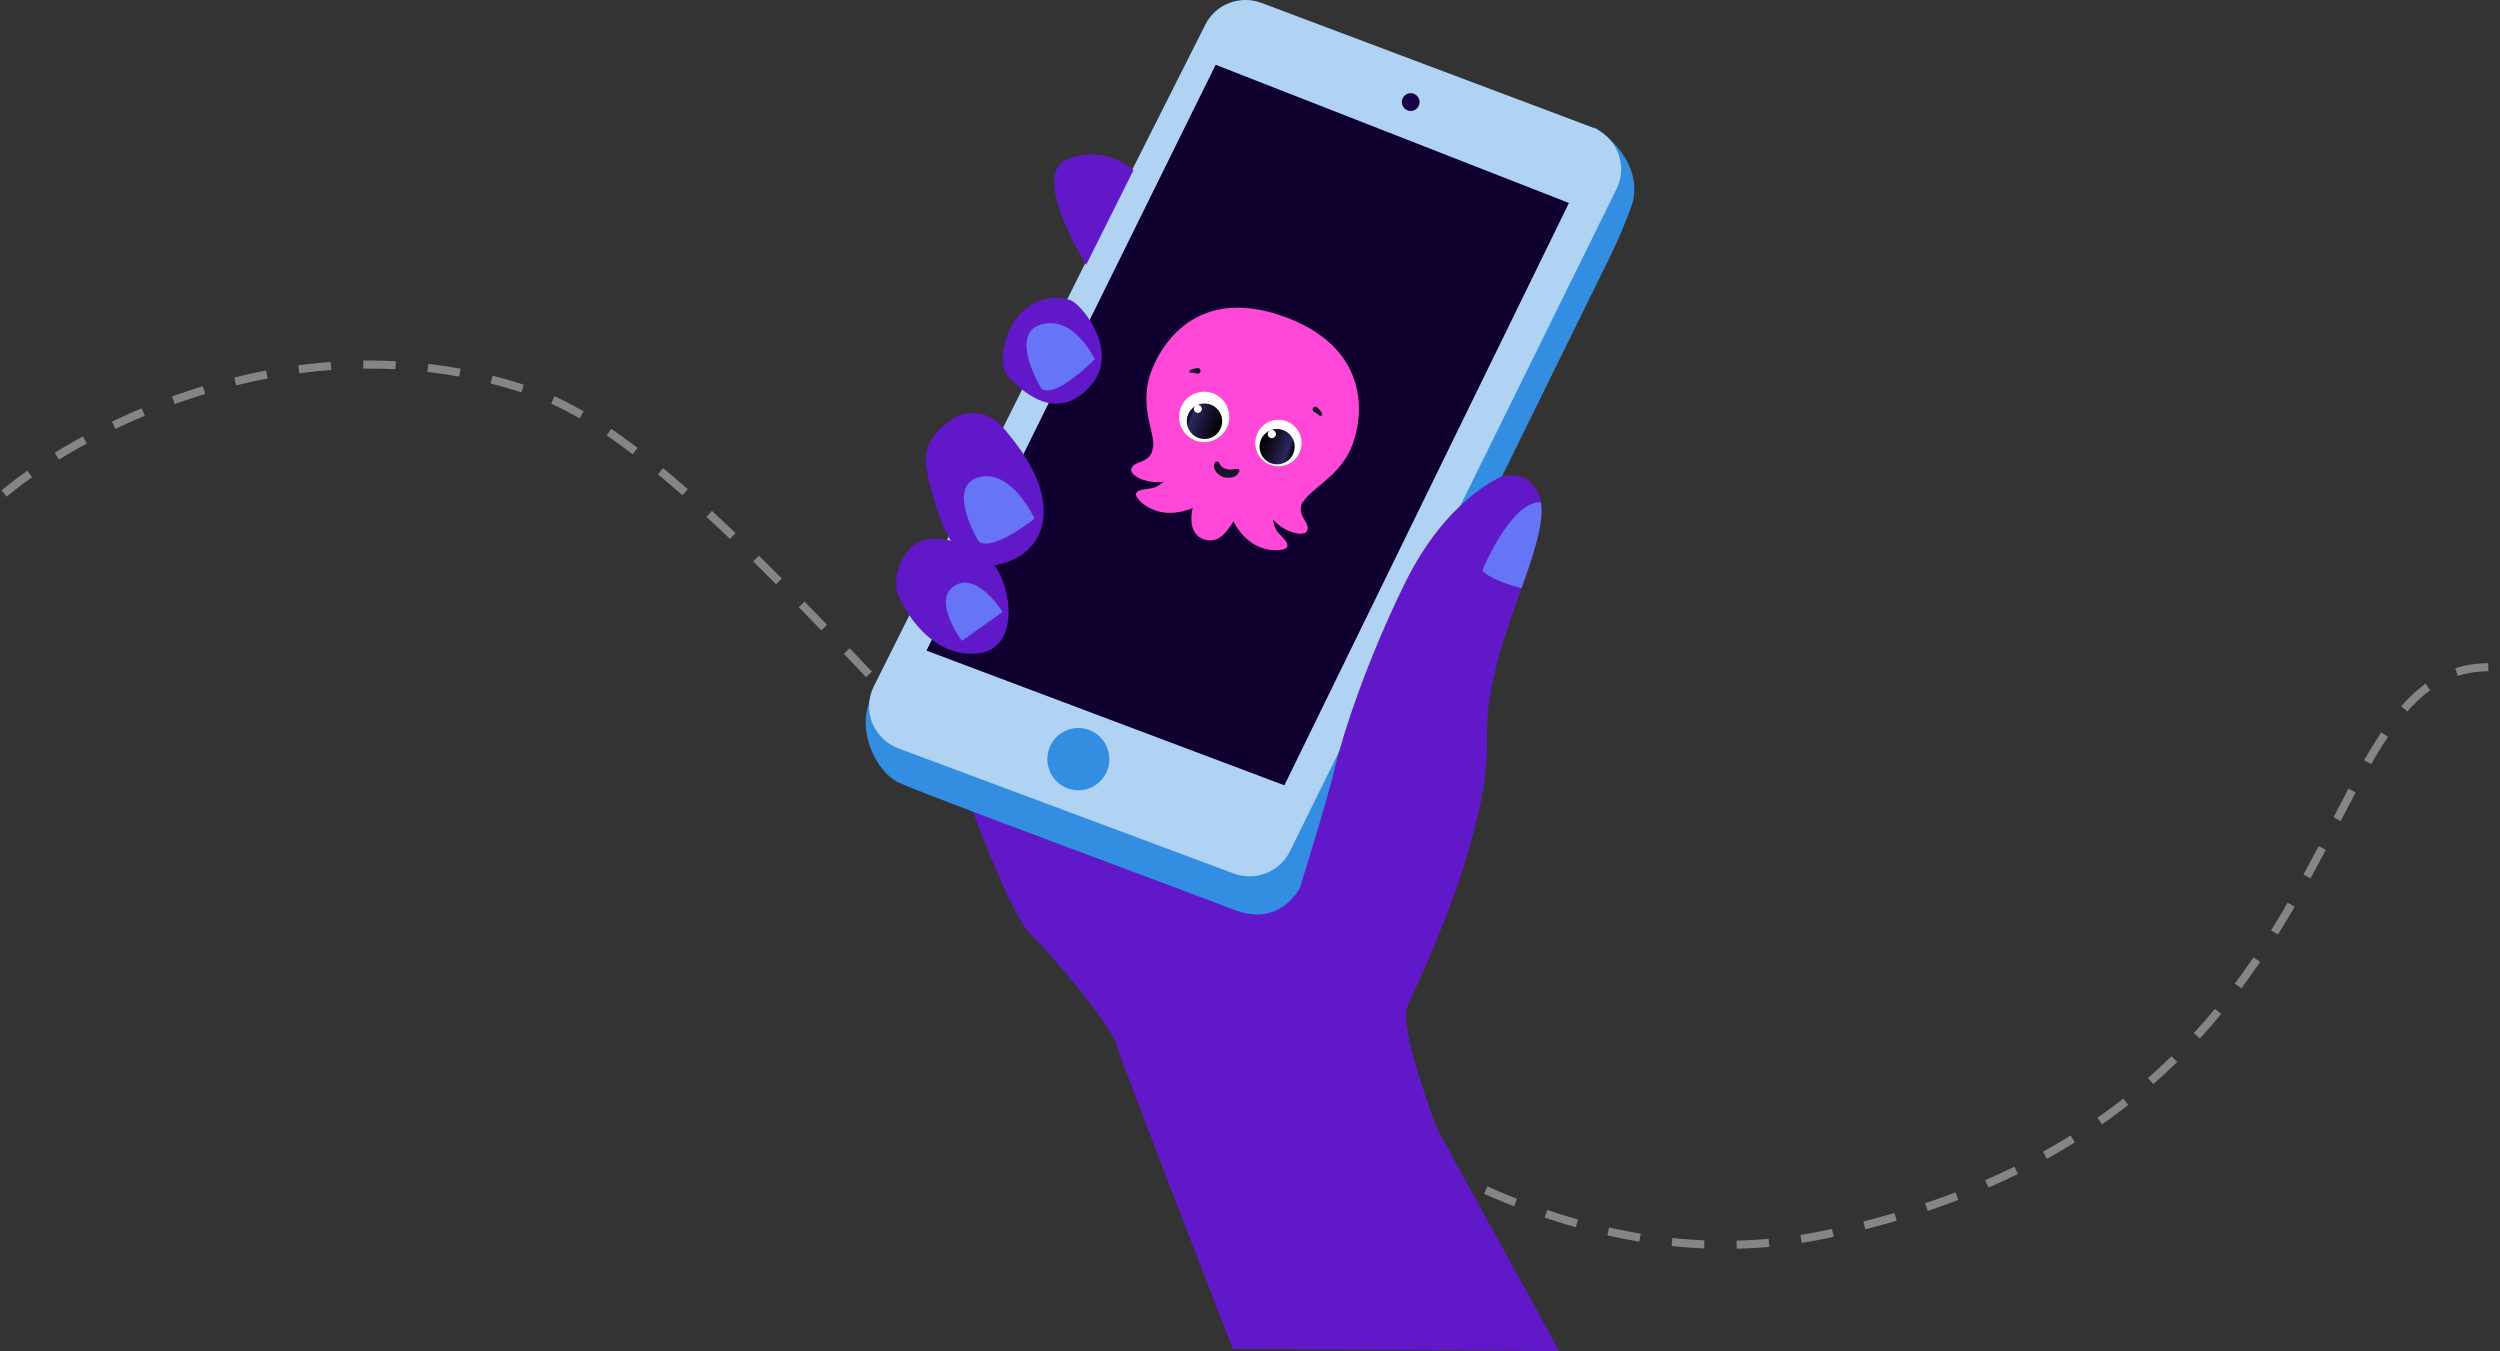 <svg width="309" height="167" viewBox="0 0 309 167" fill="none" xmlns="http://www.w3.org/2000/svg">
<rect x="0" y="0" width="309" height="167" fill="#333333" stroke="none"/>
<path d="M0.5 61C10.5 52.667 37.6 38.5 66 48.5C101.5 61 158.5 167 226 152.5C293.5 138 284 81 308.5 82.5" stroke="white" stroke-opacity="0.4" stroke-dasharray="4 4"/>
<g clip-path="url(#clip0_2003_55)">
<path d="M192.734 167L152.389 166.738C152.389 166.738 138.604 131.383 138.006 129.117C137.408 126.85 129.932 117.895 127.412 115.498C124.892 113.101 120.066 99.808 120.066 99.808C120.066 99.808 124.073 101.845 129.641 103.859C140.056 107.626 155.293 113.764 157.403 111.482C165.04 103.224 168.99 77.618 174.331 69.308C179.19 61.747 186.778 55.549 189.905 60.523C190.19 60.973 190.369 61.494 190.461 62.077C190.867 64.634 189.596 68.383 188.058 72.718C186.059 78.35 183.607 84.969 183.802 91.224C184.181 103.389 175.017 121.915 173.938 124.431C172.859 126.948 177.554 139.381 177.554 139.381L192.734 167Z" fill="#6018C8"/>
<path d="M197.178 15.785C197.178 15.785 203.119 19.369 201.812 25.014C200.963 27.433 199.965 29.795 198.822 32.09L161.767 107.426C161.767 107.426 159.603 115.187 152.515 112.444C145.427 109.701 113.686 98.016 110.987 96.679C108.288 95.342 105.799 90.266 107.622 86.364C109.445 82.461 169.539 17.38 169.539 17.38L197.176 15.785H197.178Z" fill="#338EE2"/>
<path d="M136.526 27.75L107.989 84.867C107.644 85.557 107.45 86.313 107.419 87.085C107.388 87.856 107.523 88.628 107.812 89.346C108.101 90.067 108.54 90.719 109.099 91.264C109.657 91.807 110.326 92.229 111.058 92.504L152.471 107.959C153.769 108.442 155.199 108.433 156.483 107.932C157.767 107.431 158.813 106.475 159.418 105.247L199.818 23.329C200.158 22.639 200.347 21.888 200.376 21.118C200.405 20.349 200.27 19.584 199.981 18.868C199.692 18.151 199.255 17.502 198.699 16.961C198.143 16.42 197.481 15.998 196.75 15.723L155.927 0.362C154.636 -0.124 153.213 -0.122 151.93 0.37C150.648 0.863 149.6 1.807 148.989 3.025L136.528 27.75H136.526Z" fill="#B0D3F4"/>
<path d="M132.401 97.577C134.46 98.067 136.526 96.788 137.011 94.719C137.499 92.65 136.226 90.575 134.167 90.085C132.108 89.594 130.042 90.874 129.555 92.943C129.067 95.011 130.34 97.085 132.399 97.575L132.401 97.577Z" fill="#338EE2"/>
<path d="M114.512 80.417L158.749 97.065L190.786 31.502L193.919 25.089L150.258 8.009L147.157 14.282L114.512 80.417Z" fill="#100030"/>
<path d="M174.112 13.686C174.699 13.825 175.29 13.459 175.429 12.87C175.568 12.28 175.204 11.685 174.617 11.546C174.03 11.406 173.439 11.772 173.3 12.362C173.161 12.954 173.525 13.546 174.112 13.686Z" fill="#180048"/>
<path d="M124.907 40.533C124.907 40.533 122.776 44.633 124.77 46.702C126.765 48.771 130.642 52.046 134.621 47.877C138.6 43.709 133.906 37.965 132.545 37.221C131.183 36.475 127.015 36.338 124.907 40.533Z" fill="#6018C8"/>
<path d="M134.251 32.728C134.251 32.728 127.198 21.599 131.929 19.686C136.66 17.774 140.096 21.036 140.096 21.036L134.251 32.726V32.728Z" fill="#6018C8"/>
<path d="M123.771 52.631C122.187 50.864 119.574 50.54 117.597 51.864C115.734 53.112 113.969 55.084 114.523 57.94C115.606 63.547 117.888 70.718 122.891 69.876C127.893 69.033 130.201 64.993 128.385 59.849C127.403 57.064 125.402 54.445 123.771 52.629V52.631Z" fill="#6018C8"/>
<path d="M111.18 73.918C111.18 73.918 114.152 80.909 120.245 80.809C126.337 80.71 124.987 72.375 122.888 69.876C120.79 67.377 114.578 64.9 112.177 68.148C109.776 71.397 111.18 73.918 111.18 73.918Z" fill="#6018C8"/>
<path d="M120.973 66.955C120.973 66.955 116.899 60.252 120.858 59.03C124.976 57.762 127.871 64.093 127.871 64.093C127.871 64.093 122.785 68.199 120.973 66.953V66.955Z" fill="#6675F6"/>
<path d="M128.72 48.054C128.72 48.054 124.647 41.351 128.606 40.13C132.723 38.861 135.314 44.391 135.314 44.391C135.314 44.391 130.532 49.298 128.718 48.054H128.72Z" fill="#6675F6"/>
<path d="M118.894 79.208L123.905 75.65C123.905 75.65 120.858 70.616 117.985 72.397C115.112 74.177 118.894 79.208 118.894 79.208Z" fill="#6675F6"/>
<path d="M188.056 72.718C186.62 72.33 184.177 71.554 183.204 70.534C183.204 70.534 186.756 61.875 190.457 62.077C190.863 64.634 189.592 68.383 188.054 72.718H188.056Z" fill="#6675F6"/>
<path d="M185.682 58.866C185.682 58.866 178.841 61.551 173.71 71.957C168.922 81.674 165.961 90.783 164.97 94.996C163.979 99.207 160.283 110.967 160.283 110.967L169.71 99.803L185.684 58.866H185.682Z" fill="#6018C8"/>
<path d="M157.48 62.558C157.191 63.498 157.273 65.028 158.014 65.869C158.685 66.627 159.278 67.084 159.1 67.6C158.921 68.115 155.971 68.543 153.85 66.37C151.729 64.197 152.04 62.534 152.096 61.822C155.485 61.126 157.478 62.558 157.478 62.558H157.48Z" fill="#FF48D8"/>
<path d="M161.088 62.002C162.039 60.427 165.393 58.88 166.87 55.649C168.805 51.414 169.31 42.861 158.544 39.074C147.777 35.287 143.39 42.762 142.223 46.114C140.663 50.596 143.135 54.068 142.426 55.611C144.357 58.66 153.594 64.685 161.09 62.002H161.088Z" fill="#FF48D8"/>
<path d="M144.8 58.099C144.443 59.015 143.43 60.161 142.326 60.352C141.333 60.525 140.583 60.509 140.404 61.026C140.226 61.541 142.265 63.725 145.272 63.354C148.278 62.986 149.068 61.489 149.465 60.897C147.25 58.23 144.8 58.099 144.8 58.099Z" fill="#FF48D8"/>
<path d="M153.823 61.982C153.823 61.982 152.985 63.729 152.305 64.687C151.625 65.645 150.626 67.303 148.781 66.654C146.936 66.004 147.228 63.815 147.356 63.035C147.495 62.197 148.115 59.751 148.115 59.751C148.115 59.751 151.846 58.179 153.821 61.979L153.823 61.982Z" fill="#FF48D8"/>
<path d="M161.026 61.96C160.117 63.798 162.041 64.552 161.556 65.616C161.07 66.678 157.003 65.248 156.664 62.7C156.324 60.153 161.026 61.96 161.026 61.96Z" fill="#FF48D8"/>
<path d="M142.508 55.447C142.077 57.454 140.105 56.837 139.824 57.973C139.544 59.108 143.611 60.538 145.458 58.76C147.305 56.982 142.508 55.447 142.508 55.447Z" fill="#FF48D8"/>
<path d="M148.839 54.647C150.551 54.647 151.939 53.252 151.939 51.531C151.939 49.811 150.551 48.416 148.839 48.416C147.126 48.416 145.738 49.811 145.738 51.531C145.738 53.252 147.126 54.647 148.839 54.647Z" fill="white"/>
<path d="M148.874 54.261C150.081 54.261 151.059 53.278 151.059 52.066C151.059 50.853 150.081 49.871 148.874 49.871C147.668 49.871 146.689 50.853 146.689 52.066C146.689 53.278 147.668 54.261 148.874 54.261Z" fill="url(#paint0_linear_2003_55)"/>
<path d="M148.058 51.037C148.329 51.037 148.55 50.816 148.55 50.543C148.55 50.27 148.329 50.048 148.058 50.048C147.786 50.048 147.565 50.27 147.565 50.543C147.565 50.816 147.786 51.037 148.058 51.037Z" fill="white"/>
<path d="M158.012 57.631C159.591 57.631 160.872 56.345 160.872 54.758C160.872 53.17 159.591 51.884 158.012 51.884C156.432 51.884 155.152 53.17 155.152 54.758C155.152 56.345 156.432 57.631 158.012 57.631Z" fill="white"/>
<path d="M157.848 57.394C159.049 57.394 160.022 56.416 160.022 55.21C160.022 54.004 159.049 53.026 157.848 53.026C156.648 53.026 155.675 54.004 155.675 55.21C155.675 56.416 156.648 57.394 157.848 57.394Z" fill="url(#paint1_linear_2003_55)"/>
<path d="M157.204 54.157C157.482 54.157 157.707 53.93 157.707 53.651C157.707 53.372 157.482 53.145 157.204 53.145C156.926 53.145 156.701 53.372 156.701 53.651C156.701 53.93 156.926 54.157 157.204 54.157Z" fill="white"/>
<path d="M162.82 50.354C163.061 50.591 163.286 50.793 163.414 51.126C163.491 51.336 163.211 51.511 163.056 51.356L162.988 51.292C162.844 51.143 162.617 51.006 162.432 50.906C161.977 50.651 162.429 50.008 162.82 50.352V50.354Z" fill="#18122D"/>
<path d="M147.945 46.172C147.729 46.114 147.464 46.059 147.243 46.077C147.135 46.103 147.011 46.052 147 45.93C146.994 45.868 147.023 45.811 147.069 45.775C147.226 45.664 147.369 45.629 147.537 45.582C147.696 45.542 147.841 45.514 148.007 45.493C148.561 45.462 148.483 46.303 147.945 46.172Z" fill="#18122D"/>
<path d="M150.774 57.39C151.063 57.924 151.815 58.108 152.385 58.013C152.517 57.979 152.819 57.959 152.952 57.946C153.095 57.931 153.219 58.068 153.188 58.21C152.954 59.039 151.935 59.175 151.233 58.968C150.527 58.784 149.759 57.948 150.167 57.177C150.284 56.968 150.611 56.995 150.697 57.212L150.772 57.39H150.774Z" fill="#18122D"/>
</g>
<defs>
<linearGradient id="paint0_linear_2003_55" x1="150.823" y1="52.751" x2="146.748" y2="51.331" gradientUnits="userSpaceOnUse">
<stop/>
<stop offset="0.45" stop-color="#18122D"/>
<stop offset="0.84" stop-color="#292861"/>
<stop offset="1"/>
</linearGradient>
<linearGradient id="paint1_linear_2003_55" x1="155.808" y1="54.492" x2="159.797" y2="55.881" gradientUnits="userSpaceOnUse">
<stop/>
<stop offset="0.45" stop-color="#18122D"/>
<stop offset="0.84" stop-color="#292861"/>
<stop offset="1"/>
</linearGradient>
<clipPath id="clip0_2003_55">
<rect width="95" height="167" fill="white" transform="translate(107)"/>
</clipPath>
</defs>
</svg>
